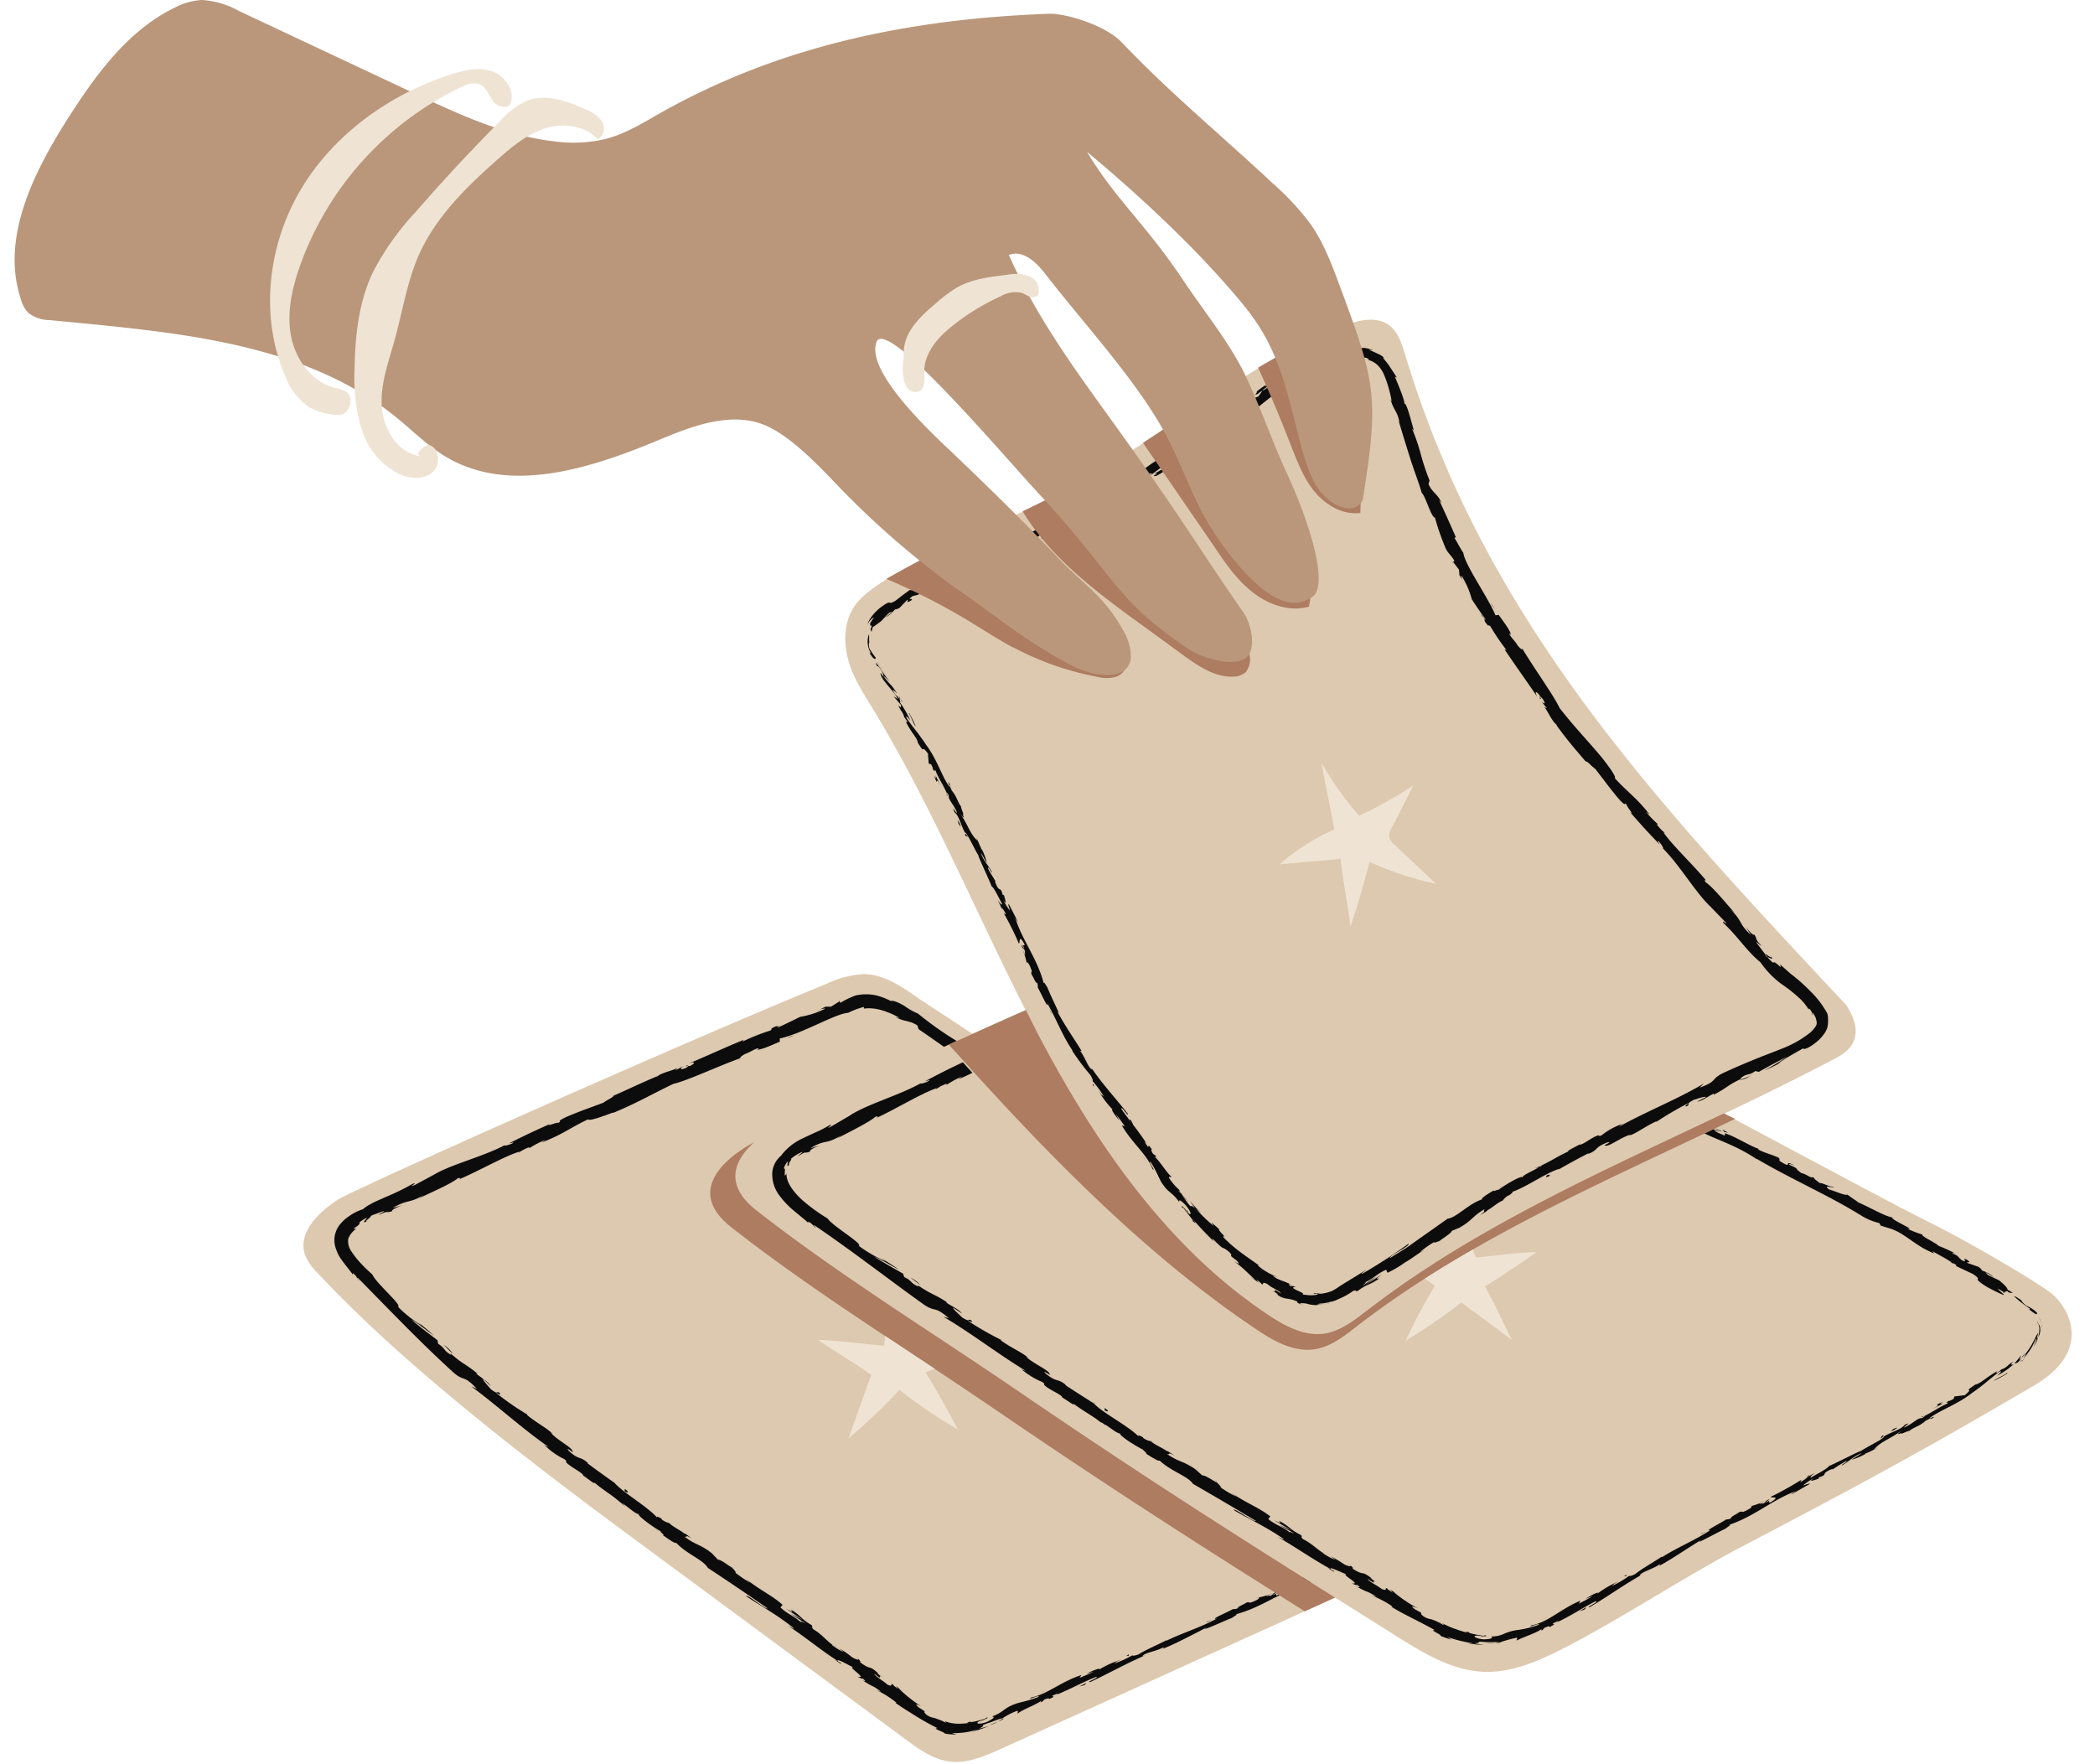 <?xml version="1.0" encoding="UTF-8" standalone="no"?><svg xmlns="http://www.w3.org/2000/svg" xmlns:xlink="http://www.w3.org/1999/xlink" data-name="Layer 1" fill="#000000" height="299.1" preserveAspectRatio="xMidYMid meet" version="1" viewBox="-2.5 -0.0 355.2 299.1" width="355.2" zoomAndPan="magnify"><g id="change1_1"><path d="M342.35,234.92c-19.73,11.56-29.53,16.81-49.78,27.44-8.52,4.46-19.83,11.78-28.34,16.25-4.73,2.48-9.72,5-15.05,4.84-5.55-.18-10.52-3.28-15.23-6.24l-10.1-6.35-56.54,25.61c-2.83,1.28-5.84,2.59-8.91,2.17-2.74-.37-5.1-2.06-7.32-3.71L105.9,261.58c-17.63-13-39.56-29.67-54.5-45.7a9.2,9.2,0,0,1-2.2-3.17c-1.24-3.7,2.28-7.18,5.55-9.29,2.93-1.88,58.88-26.83,83-36.66a16.16,16.16,0,0,1,6.28-1.6c3.44.05,6.45,2.19,9.27,4.15.37.26,3.92,2.57,9.11,6,3-1.37,6-2.72,9-4-8.74-17.17-16.1-35.08-26.15-51.51-1.77-2.89-3.66-5.83-4.22-9.17-.51-3-.18-5.92,1.69-8.33,4.24-5.5,23.1-12.57,35.44-19.2,16-8.6,30-21.08,46.92-27.77,2.54-1,5.63-1.82,7.86-.23,1.59,1.14,2.22,3.17,2.79,5.05,13.66,45.2,42.45,75.7,74.72,110.18,3.57,5.36.57,7.85-1.41,8.91-6.31,3.36-12.75,6.5-19.22,9.58,16.67,8.91,30.41,16.26,34.71,18.38,6.67,3.28,18.09,10,20.75,12.08S352.74,228.83,342.35,234.92Z" fill="#ddc9af"/></g><g id="change2_1"><path d="M136,171.43a1.57,1.57,0,0,1,.41-.21ZM139,281.31l-.22-.15C138.3,280.84,138.65,281.07,139,281.31Zm-29-21.05h0l-.18-.13Zm-6.51-4.83a5.93,5.93,0,0,0-.78-.81,1,1,0,0,0-.23-.09Zm63.23,36.46c-.44.18-1,.37-1.39.59A6.75,6.75,0,0,0,166.72,291.89Zm-56.9-31.76-1.57-1.21C108.68,259.27,109.25,259.71,109.82,260.13ZM202,275c0,.13.57-.17,1.1-.38Zm-34.4,16.33c-.3.18-.58.37-.9.54C167.26,291.67,167.66,291.49,167.62,291.35Zm21.28-10.57v-.27C188.06,280.93,188.94,280.6,188.9,280.78Zm-49.14-111,0,.06.29-.17Zm33.65,117.49,1.05-.53.36-.2Zm8-1.56.31-.37-1.21.61Zm-49.21-110.2-.62.24-.65.38ZM146.4,283.87l0,0C146.75,284.1,146.59,284,146.4,283.87Zm64.41-13a.21.21,0,0,0-.16,0S210.72,270.89,210.81,270.88Zm-47.12,21c.3-.11.42-.19.42-.22C163.84,291.79,163.62,291.88,163.69,291.89Zm50.49-22.36c0,.27,1.95-.13-.2,1-.14-.09-.31-.25.24-.56a5.22,5.22,0,0,1-1,.52l.8-.59c-1,.33-.42.38-1.2.71-.06-.18-.62.13-.57-.06a5.74,5.74,0,0,0,1-.42,11.41,11.41,0,0,1-2.36.74c.12.06.1.23-.52.53-1.62.74-.65,0-1.64.38-.34.29-1.44.64-1.35.9a1.62,1.62,0,0,1-.83.15c-.8.48-3.93,1.78-2.86,1.63l.23-.08-.13.07c-2.66,1.48-5.81,2.41-8.51,3.74l0-.08c-1.6.82-3.62,1.68-4.71,2.38-.48.21-1.21.35-1.05.16a17.42,17.42,0,0,1-3.19,1.44c1.19-.71-.5.06,1.24-.68a16.68,16.68,0,0,0-3.73,1.69c.49-.48-1.35.27-2.1.68l1.21-.35c-.85.42-1.62.73-2.4,1.06l.29-.47c-3.49,1.13-5.74,3.26-8.54,3.81-.79.59,1.88-.67,1.19-.08-1.55.64-3.33.94-3.81,1.15-2.16.77-1.78,1.3-4,2.15.32,0,.72.16-.9.93-1.58.54-2,.18-1.11-.19.36-.14.55-.17.55-.13.48-.22,1.1-.53.46-.4l-.16.18c-.39.09-1.11.32-1.68.44s-1,.16-.75,0c-.94.27-.61.29.05.2a12.37,12.37,0,0,1-2.15.19,6.19,6.19,0,0,1-2.45-.5c.28.16.53.38.22.28a13.12,13.12,0,0,0-1.92-.78,2.76,2.76,0,0,1-1.28-.54c-.92-.84.58-.07-1.28-1.21-1-.89,0-.4.43-.17a26.88,26.88,0,0,1-3.85-3.06l.91.56c-.54-.34-1-.65-1.38-1l.35.54c-.48-.4-.9-.72-.84-.79-.6-.26.18.6-1,0-.6-.59-2.11-1.41-2.16-1.82,2,1.64-.06-.41,1.75.87a12.67,12.67,0,0,1-1.26-.94c-.06-.08.1,0,.25.09-1.86-1.7-1.12-.41-3.21-2,.37.06-.29-.61-.66-.84.84.63.24.53-.61.06a17,17,0,0,0-2.2-1.53l.76.64a9,9,0,0,1-2-1.22c0-.17.9.55.6.26-1.21-.53-2.16-2-3.72-2.88-.6-.59.12-.3-.42-.8-1.75-1-1.62-1.48-3.43-2.59.36.54.48.56-.85-.15l2.89,1.94-2-1.06c.84.63,1.87,1.2,2.35,1.61-1-.49-.84-.47-.55,0-1-1.12-2.41-1.53-3.61-2.7l.37-.42c-1.86-1.68-3.74-2.4-6.26-4.44l.78.7a21.17,21.17,0,0,1-2.53-1.72c.19-.09-.29-.54-.59-.89,0,.14-1.9-1.42-2.36-1.3l-1-1.06c-2-1.63-2.72-1.34-4.71-2.89.73.29-.11-.5,1.33.39-.67-.5-1.26-1-1.35-.88-.32-.39-2-1.18-2.54-1.79a3,3,0,0,1-1.29-.63c-.06-.09.06-.07.06-.07s-1.26-.77-.72-.12c-1.74-2-5.83-4.28-7.33-6-1.5-1.06-3.29-2.34-4.62-3.34.12,0,.06-.07.3.13-1.72-1.53-1.45-.43-3.4-2.18-.87-1.05,1.2.72.61.12.08-.7-2.54-1.87-3.7-3.23l.35.24c-.92-1-2.71-1.85-4.39-3.26,0,0,.12,0,.07-.06a45.19,45.19,0,0,1-5.32-3.69c.66.24.82.51.67.07-.75-.57,0,.48-1.54-.67-.38-.49-1.35-1.46-1.32-1.78L80.69,235c-.48-.85-1.77-1.48-2.45-2.13l.19,0c-2.1-1.73-2.37-1.48-4.56-3.43l.15.29c-1.44-.8-.87-1-2.24-1.91l-.11-.6c-.84-.64-3-2.23-4.4-3.48,1,.55,2.7,1.93,3.81,2.74a28.9,28.9,0,0,0-3.16-2.63,8.25,8.25,0,0,1,1.06.88,21,21,0,0,1-4-3.17c.76-.25-3.73-4-4.34-5.47a27.46,27.46,0,0,1-2-1.94,15.54,15.54,0,0,1-1.64-2.1,3,3,0,0,1-.46-2,3.51,3.51,0,0,1,1.44-1.76c-.71.21-.51,0-.16-.24s.85-.61.59-.78a6.14,6.14,0,0,1,1.23-.77l-.19.09.2-.09h0c.46-.19.94-.48,1.38-.62s.88-.34,1.38-.5c.73-.16-.82.52-.64.59,1.94-.89.92-.17,2.27-.64-.35-.07.57-.59,1.74-1l-1.71.48c2.66-1.54,2.6-.66,5.3-2.2l-.82.57c1.4-.75,5.35-2.38,6.59-3.43.28-.06.68-.06.06.26,3.5-1.47,7.54-3.85,10.36-4.76l-.21.24a8.21,8.21,0,0,1,1.9-1c0,.08-.21.25.09.12A16.63,16.63,0,0,1,90,193.24l-.68.47c3.47-1.31,5.07-2.62,7.88-3.93.16.38,2.88-.65,4.25-1.16l0,.07c4-1.65,6.6-3.2,10.21-4.92,2.46-.56,7.8-3.11,11.57-4.43-.59.17,0-.33.6-.65.89-.28,2.27-1.26,2.28-.85l-.31.12c.79.07,2.53-.77,3.91-1.34l0-.55c3.88-.83,9.42-4.22,11.59-4.35a13.39,13.39,0,0,1,2.67-1V171a7.43,7.43,0,0,1,2.85.23,13.84,13.84,0,0,1,3.19,1.35c-.22,0-.43-.1-.64-.13,1.47.84,2.29.49,3.68,1.42l.19.62c1.47,1,2.88,2,4.31,3l2.15-1a57.62,57.62,0,0,1-6.57-4.65,11.25,11.25,0,0,1-2.3-1.3c-1-.59-2-1-2.27-.81a11.6,11.6,0,0,0-2.43-.95,8,8,0,0,0-3.57,0,14.1,14.1,0,0,0-2.58,1.25l-.14-.26-1.44.91-.94,0-1,.5c.43-.15.95-.24.92-.14a15,15,0,0,1-4.21,1.36l-3.81,1.85c0-.11.4-.31.79-.53-1.39.76-.26-.26-1.93.71.28,0-.07.22-.09.29a33.57,33.57,0,0,0-4.76,1.89l.23-.31c-2.91,1.17-6.06,2.66-9.3,4,1.2-.41,1.07,0,.13.46l-.5-.13c-.54.44,1-.31-.13.44-1.23.48-.95,0-.3-.36l-1.43.72c-.12,0,.21-.24.25-.38-.53.43-2.66.79-3.4,1.47l-.12,0c-3.24,1.38-4.66,2.11-7.29,3.26,0,.26-1,.65-1.71,1.18-2,.76-4.2,1.5-6.52,2.52-1.59.83-.39.41-1.06.88-.22-.17-2.54.86-1.4.17-2.78,1.25-3.55,1.59-7,3.31.42-.07.87-.22.68-.05-.62.32-1.5.54-1.45.4l.16-.1c-3.83,2.06-9.44,3.36-12.38,5.22l.16-.1-3.16,1.7c-1.52.63.83-.57-.34-.21A39.16,39.16,0,0,1,63,202.9l-2,.89c-.35.18-.7.38-1.06.58s-.61.42-.94.66a8.22,8.22,0,0,0-2.29,1.15,7,7,0,0,0-1.39,1.2,4.41,4.41,0,0,0-1.05,2.08,4.29,4.29,0,0,0,.22,2.36,8.44,8.44,0,0,0,.43,1,7.67,7.67,0,0,0,.54.84c.72,1,1.38,1.75,1.87,2.46v-.26c.72.53.65.84,1,1.32,0-.15-.52-.78-.09-.45,5.13,5.19,10.49,10.83,16,15.84,2,1.82,1.73.36,4.1,2.89l-.94-.4c4.44,3.28,8.68,7.19,13.12,10.27a2.39,2.39,0,0,1-.78-.4,12.47,12.47,0,0,0,3.44,2.46c.66.53.06.25.41.64.82.8,2.44,1.52,2.79,2.07,0,.06-.1,0-.25-.11.8.53,2.48,1.92,2.11,1.34,1.53,1.32,3.15,2.23,4.35,3.33,1,.39,2.69,2.18,3.2,2-.37.26,2.64,2.39,3.79,3-.42-.15.81.76.3.61,1.18.86,2.3,1.59,2.22,1.26,1.86,2,4.58,2.87,5.41,4.3,3.62,2.38,6.93,4.63,10.12,6.86-.36.26-3.48-2.52-3.62-2.06,3.08,2.05,5,3,7.89,5.28.73.61-.54-.17-.84-.3,3.07,2,5.71,4.26,8.49,6a2.87,2.87,0,0,1-.63-.32c.53.37,1.18.94,1.23.74l-.54-.33c-.66-.84,2.42,1,2.6,1-1.21-.2,2.52,2,.71,1.57.36.22.84.46.84.3.49.41.6.59,0,.32,1.93,1.3,1.39.64,3.07,1.89-.06.07-.42-.15-.66-.19a15.89,15.89,0,0,1,3.31,2.09c-.12,0,0,.16-.42-.15,1.24.89,2.34,1.56,3.49,2.28a41.44,41.44,0,0,0,3.92,2.2c-.55,0-.29.13.13.33s1,.38,1.07.57a9,9,0,0,0,2,.16c-.26-.07-.52-.14-.78-.23a13.1,13.1,0,0,0,4.51-.66,11.25,11.25,0,0,1-1.14.45,18.21,18.21,0,0,0,2.89-1c-.54.17-1.1.33-1.66.45,1.49-.7-.29-.33,1.72-1-.38.2,1.46-.61,2.29-.77h0a11,11,0,0,1,2.44-1.24c.33,0-.06.45.15.44.58-.58,3.34-1.58,4.1-2.26-.27.2-.21.38-.1.37l.49-.48c.7-.23.82-.24.77-.06,2-.85-.82-.12,1.63-1a3.9,3.9,0,0,1-.44.3c2.43-1,4.55-2.19,6.79-3.06.8,0-1.88.93-1,.87,3.14-1.46,6.38-3.3,9.48-4.59l-.59.22c.22-.64,2.39-.79,3.84-1.69-.37.2-.39.47-.31.38,2.13-.86,4.24-2,7.35-3.58l-.34.29c1.29-.45,3.29-1.39,4.65-1.93.34-.29,1.11-.61.57-.58,4.42-1.16,7.69-3.85,11.6-4.92-.44.2-1,.57-.65.41l1.83-.89-1.34-.85A34.29,34.29,0,0,1,214.18,269.53Zm-10.64,5,.17,0h-.1ZM103.42,252.85c.55.34.86.16,0-.41ZM74.23,229.48a4.9,4.9,0,0,0-1.5-1.47C73.34,228.58,73.88,229.22,74.23,229.48Zm47.3,36.38s0-.1-.18-.29A1.09,1.09,0,0,0,121.53,265.86Zm-10.72-7.63a.39.39,0,0,0,.08.1,2,2,0,0,1,.58.42A4.6,4.6,0,0,0,110.81,258.23Zm-9.35-6.93.15.18.33.22Zm38.26,28.3-.44-.37A5.42,5.42,0,0,0,139.72,279.6ZM59.88,207c-1.31.54,1.78-1.47-.15-.57C60,206.38,58.34,207.75,59.88,207Zm97.55,84.83a1,1,0,0,0-.36-.16ZM252,278.34c-.35.08-.69.18-1.06.24C251.58,278.55,252,278.49,252,278.34ZM340,231a4.63,4.63,0,0,1-.48.4A2.84,2.84,0,0,0,340,231Zm-2.19,1.83,0-.12c-.28.38-1.84,1-2.3,1.41A16,16,0,0,0,337.8,232.87Zm-71.64,40.06.29-.41-1.18.72Zm53.89-29.75a.34.34,0,0,0,.06-.17h0Zm-13.94,7.41a1.12,1.12,0,0,0,.27-.07A.77.77,0,0,0,306.11,250.59ZM252,278.34Zm88.17-47.64a.62.62,0,0,1-.22.34l.32-.3C340.31,230.69,340.29,230.66,340.21,230.7ZM314,246.4l1.15-.53C314.63,246.09,314.27,246.26,314,246.4Zm-27.07,13.21-1.07.47C285.83,260.21,286.41,259.86,286.92,259.61Zm53.39-28.8a3.15,3.15,0,0,0,.43-.51,4.47,4.47,0,0,1-.43.44A.16.16,0,0,1,340.31,230.81Zm-2.88-11.59-.2-.12a.23.23,0,0,0-.12.09Zm-31.28-18.54c-.94-.75-.85-.57-1.24-1.13-.4.31-1-.45-2-.66-1.4-1-.19-.58-1.91-1.34-.72-.54.83.09.83.09-1.68-.9-.95-.12-1.4-.13-2.06-1-.81-.72-1.41-1.24-1.3-.59-2.42-.83-3.35-1.34,0-.08-.21-.2,0-.15-1.46-.46-3.95-2.09-5.66-2.61a.66.66,0,0,1-.16-.19c.17.29.12.47,0,.55-.76-.4-1.5-.55-1.68-.9a1.67,1.67,0,0,0,.79.24l-.84-.33-.07-.12-1.58.75c3,1.41,5.84,2.24,9.35,4.7a2.06,2.06,0,0,1-.55-.44c5.74,3.42,12.26,6.22,17.86,9.71a10.09,10.09,0,0,0,3,1.23l.23.43,1.9.59c2.58,1,3.91,2.82,7.17,4.13l-.3-.39c1.08.64,3.51,1.89,3.22,2a1.53,1.53,0,0,1,.83.37l-.05.15L332,216c2,1.34-.61.3,2.32,2.16,1.14.63,3.26,1.67,2.92,1.32s-1-.83-1-1c.34.2.68.4,1,.62.18-.09.43-.12.55-.23a2.12,2.12,0,0,0,.41.31l.59,0c-.32-.18-.64-.35-.92-.53h0c0-.25-.39-.73-1.43-1.58l-1.88-.88-.45-.53,1.47.91a5,5,0,0,0-2-1.13,1.94,1.94,0,0,0-.61-.65l-1.94-.67c-.12-.28,1,.16-.16-.61-.91-.31.58.79-.82.11-.74-.67-.42-.66-1.49-1.09-.08-.18.16-.12.58.07a23.2,23.2,0,0,0-2.94-1.36c-.77-.72-3-1.62-2.76-1.93a17.23,17.23,0,0,1-2.58-1c1.77.34-3.13-1.64-2.47-1.9-1.32-.15-4.13-1.89-6.22-2.71a1.67,1.67,0,0,1,.54.19,22.49,22.49,0,0,1-2-1.36c-.31.25-2.08-.59-3.12-.88-1.2-1,1,0,.76-.48C308.24,201.5,305.8,200.21,306.15,200.68Zm17.3,8.61s0,0,0,0S323.55,209.34,323.45,209.29Zm18,12.68c.71.45,1.48,1.26,1.4.59a5.8,5.8,0,0,0-1.79-1.18c-.57-.45-.95-.86-.78-.88-.25-.1-.9-.7-1.34-.74a20.55,20.55,0,0,0,2.69,2.1C341.74,222.1,341.5,222,341.42,222ZM325,239l2-1.09c-.4.11-.92.26,0-.29C324.33,238.82,327.64,237.52,325,239Zm-65.7,35.39.36-.21c-.46.25-.92.51-1.38.74Zm59.41-32c1.06-.64-.09-.12-.06-.2C318,242.69,317.86,242.8,318.71,242.42ZM289.49,191.5a2.38,2.38,0,0,1,.4.48C289.8,191.72,291.47,192.54,289.49,191.5ZM184.83,239.14c.56.31.86.11-.08-.41Zm88.43,28.12V267C272.44,267.5,273.29,267.08,273.26,267.26Zm16.16-75.46-1.09-.48-.1,0C288.57,191.48,289.34,191.94,289.42,191.8Zm-59.31,75.82,0,0C230.48,267.83,230.31,267.72,230.11,267.62Zm73.67-17.16.31-.17a1.57,1.57,0,0,0,.2-.25ZM337,232l.32-.26Zm-20.66,12a1.82,1.82,0,0,1,.55-.51c0-.05-.09-.08-.22-.09C316.39,243.56,316.42,243.84,316.36,244Zm-21.93,11.3a.27.27,0,0,0-.16,0S294.35,255.32,294.43,255.31Zm-7.09,4.12.16-.05-.09,0Zm56.21-35.18a1.85,1.85,0,0,0-.34-.85A4,4,0,0,1,343.55,224.25ZM248.16,277.4c.32,0,.46,0,.47,0C248.34,277.39,248.1,277.36,248.16,277.4Zm95.54-52.67s0,0-.05,0l.05.45Zm-.05,0a3.48,3.48,0,0,0-.1-.44A3,3,0,0,0,343.65,224.69Zm-.56-.09c0-.23.23,0,.28.33a2.41,2.41,0,0,1-.18,1.53,1.1,1.1,0,0,1-.37.43,5.07,5.07,0,0,0,.23-.95c-.34.44-.64,1.28-1.19,2.18a9.85,9.85,0,0,1-2,2.43c.11-.27.22-.53.31-.81-.38.51-.79,1-1.22,1.49-.39.17-.73.16-.06-.45-1.14.67-.84.82-1.88,1.31-.12,0-.09,0,0-.09l-1,.81c.16-.21-.33-.11.35-.5-2,1.06-3,2.19-3.9,2.39l.15-.12c-2.69,1.76-.12.41-2,1.93l-1.75.21-.13.41c-.29.16-.87.47-.82.31-1,.79.24,0-.28.52-1.51.58-3.74,2.32-4.28,2.1-.39.47,1.41-.62,0,.36-.67-.18-1.67,1.06-3.05,1.58.27-.44,1.53-1,.15-.49-.55.82-2.51,1.31-3.54,2,.12.32-2.26,1.42-4,2.51.06-.16-3.5,1.69-5.25,2.48l0-.08c-.17.48-1.94,1.36-3.18,2.09-.05-.21.14-.4.79-.85l-1.2.64a5.53,5.53,0,0,1-1.33.94l.18-.39a54.75,54.75,0,0,1-5.2,2.89c0,.28,1.95-.26-.15,1-.14-.07-.32-.23.22-.57a5.87,5.87,0,0,1-1,.59l.76-.65c-1,.4-.4.42-1.16.79-.07-.17-.62.17-.58,0a7.17,7.17,0,0,0,.94-.49,11.68,11.68,0,0,1-2.33.9c.13.06.12.22-.49.57-1.59.85-.65.08-1.62.49-.33.31-1.41.73-1.31,1a1.59,1.59,0,0,1-.83.2c-.77.54-3.84,2.07-2.77,1.84l.22-.1-.13.08c-2.57,1.69-5.64,2.95-8.2,4.58l-.05-.08c-1.51,1-3.44,2.09-4.46,2.92-.46.27-1.17.49-1,.28a17.49,17.49,0,0,1-3.05,1.8c1.13-.84-.48.12,1.18-.82a17.89,17.89,0,0,0-3.57,2.08c.45-.53-1.32.41-2,.88l1.18-.46c-.82.5-1.56.89-2.32,1.28l.25-.5c-3.37,1.4-5.54,3.72-8.33,4.18-.79.57,1.86-.62,1.18-.06a17.84,17.84,0,0,1-3.81.89,8.69,8.69,0,0,0-2.05.63,4.74,4.74,0,0,1-2.19.42c.29.07.61.44-1.18.5-1.68-.17-2-.7-.94-.64.39.05.57.08.55.12.53,0,1.21,0,.58-.17l-.21.09c-.8-.1-3-.53-2.41-.62-1-.16-.7,0,0,.21-.83-.24-1.52-.44-2.2-.69a15.27,15.27,0,0,1-2.51-1.09c.29.2.52.46.21.31a9,9,0,0,0-2-.94,2.94,2.94,0,0,1-1.33-.52c-1-.79.59-.11-1.38-1.14-1.1-.81-.09-.4.41-.2a26.34,26.34,0,0,1-4.1-2.78l.95.5c-.57-.3-1-.58-1.47-.87l.4.52c-.51-.37-1-.66-.9-.73-.63-.22.22.58-1,.07-.65-.55-2.23-1.26-2.32-1.67,2.19,1.49-.08-.41,1.83.74a12.14,12.14,0,0,1-1.34-.85c-.06-.08.11,0,.26.07-2-1.57-1.16-.33-3.37-1.73.37,0-.35-.59-.73-.79.89.56.28.5-.61.1a17.71,17.71,0,0,0-2.33-1.38l.81.59a9.71,9.71,0,0,1-2.09-1.09c0-.16,1,.5.62.22-1.25-.44-2.32-1.82-4-2.62-.65-.55.1-.31-.48-.77-1.83-.91-1.74-1.37-3.64-2.37.4.52.52.53-.86-.09l3.05,1.75-2.08-.93c.89.57,2,1.08,2.48,1.45-1-.42-.88-.41-.56,0-1-1.06-2.53-1.37-3.82-2.46l.34-.45c-2-1.56-3.93-2.16-6.61-4l.84.65a19.61,19.61,0,0,1-2.66-1.57c.19-.1-.34-.51-.65-.86,0,.15-2-1.31-2.46-1.16l-1.09-1c-2.16-1.52-2.81-1.2-4.9-2.65.75.25-.15-.49,1.36.32-.71-.46-1.33-.91-1.41-.81-.35-.37-2.1-1.08-2.66-1.66a3.18,3.18,0,0,1-1.33-.57c-.07-.09.05-.07.05-.07s-1.31-.72-.73-.09c-1.86-1.93-6.1-4-7.7-5.71-1.58-1-3.45-2.18-4.85-3.12.12,0,.06-.07.31.13-1.82-1.45-1.48-.36-3.55-2-1-1,1.25.65.62.09,0-.72-2.68-1.73-4-3l.38.21c-1-.94-2.87-1.67-4.68-3,0,0,.12,0,.06-.07a52.61,52.61,0,0,1-5.67-3.26c.68.18.87.44.67,0-.81-.51,0,.48-1.6-.54-.44-.46-1.51-1.33-1.52-1.65l1.5,1c-.57-.8-1.93-1.31-2.68-1.89l.18,0c-2.3-1.52-2.55-1.24-5-2.93l.19.26c-1.54-.61-1-.94-2.48-1.63l-.2-.58c-.93-.54-3.28-1.84-4.89-2.88,1,.4,3,1.56,4.2,2.22a27.35,27.35,0,0,0-3.53-2.2,7.55,7.55,0,0,1,1.18.74,23.15,23.15,0,0,1-4.45-2.58c.72-.37-4.4-3.31-5.31-4.66a29.07,29.07,0,0,1-4.47-3.28c-1.29-1.23-2.55-2.81-2.5-4.34-.28.56-.28.35-.29,0s.15-.86-.15-.85a3.14,3.14,0,0,1,.49-1l.14-.13h0a8.17,8.17,0,0,1,2.33-1.62c.64-.24-.67.61-.51.67.82-.58,1.07-.61,1.21-.62a1.65,1.65,0,0,0,.85-.21c-.34-.05.49-.62,1.64-1-.56.15-1.11.32-1.65.5a6.73,6.73,0,0,1,2.58-1.09,6.38,6.38,0,0,0,1.15-.33,10.8,10.8,0,0,0,1.6-.85l-.8.6c1.39-.8,5.29-2.62,6.51-3.7.28-.07.69-.09.07.26,3.48-1.61,7.49-4.11,10.31-5.11l-.21.25a8,8,0,0,1,1.89-1c0,.07-.2.25.11.12a16.27,16.27,0,0,1,2.51-1.34l-.67.48c.92-.37,1.7-.73,2.42-1.1l-1.62-1.79c-2.3,1.1-3.21,1.53-6.39,3.21.42-.09.87-.25.68-.08-.62.34-1.49.6-1.45.45l.16-.1c-3.81,2.17-9.44,3.67-12.34,5.67l.16-.1-3.12,1.83c-1.51.7.81-.6-.36-.19a17.36,17.36,0,0,1-2.3,1.19c-.76.35-1.46.67-2.14,1a9.58,9.58,0,0,0-3.76,3,4.15,4.15,0,0,0-1.45,2.75,5.92,5.92,0,0,0,1.16,3.9,14.52,14.52,0,0,0,2.61,2.73c.9.77,1.75,1.41,2.35,2l-.06-.25c.8.37.8.69,1.3,1.09,0-.16-.68-.67-.19-.43,6.09,4.11,12.25,8.92,18.37,13.3,2.25,1.59,1.78.16,4.42,2.45l-1-.3c4.79,2.82,9.37,6.39,14,9.19a2.44,2.44,0,0,1-.81-.35,12.92,12.92,0,0,0,3.62,2.25c.69.5.07.25.45.62.87.76,2.55,1.39,2.93,1.92,0,.06-.11,0-.27-.1.83.49,2.61,1.81,2.2,1.24,1.62,1.25,3.3,2.09,4.56,3.13,1.05.35,2.83,2.06,3.34,1.9-.36.27,2.79,2.27,4,2.81-.43-.13.87.73.35.6,1.23.81,2.4,1.48,2.3,1.16,2,1.91,4.79,2.64,5.71,4,3.8,2.19,7.28,4.24,10.65,6.27-.35.28-3.68-2.3-3.78-1.84,3.24,1.87,5.25,2.71,8.31,4.78.78.56-.55-.13-.86-.24,3.23,1.84,6.06,3.88,9,5.45a2.31,2.31,0,0,1-.66-.28c.56.34,1.25.87,1.3.66l-.57-.29c-.73-.79,2.51.89,2.68.82-1.23-.12,2.7,1.86.84,1.52.38.2.89.41.87.24.52.38.65.55,0,.33,2,1.15,1.44.54,3.23,1.67-.05.07-.44-.12-.68-.15a16.43,16.43,0,0,1,3.49,1.86c-.1,0,0,.11-.26,0,2.54,1.53,4.56,2.38,7.45,4-1.09-.08,1,.64,1,1,.58.22,1.18.42,1.78.6-.22-.13-.43-.28-.64-.42a26.56,26.56,0,0,0,4.37,1.06c-.41,0-.82,0-1.23-.08a17.7,17.7,0,0,0,3.09.33,14.35,14.35,0,0,1-1.74-.29c.84,0,.8-.1.83-.18s.11-.09,1.18,0c-.22,0,.19,0,.75,0s1.29,0,1.72,0c.78-.24,1.55-.49,2.72-.74.33,0-.14.45.08.46.7-.45,3.57-1.33,4.33-2.06-.27.2-.21.38-.09.37l.49-.5c.71-.24.82-.26.78-.07,2-1-.83-.08,1.62-1.1a5.08,5.08,0,0,1-.44.33c2.41-1.11,4.46-2.52,6.63-3.61.8,0-1.82,1.11-1,1,3-1.76,6.08-4,9.05-5.61l-.57.28c.15-.67,2.3-1.06,3.66-2.13-.34.24-.34.52-.27.41,2.05-1.09,4-2.49,7-4.33l-.32.33c1.25-.57,3.18-1.65,4.52-2.28.33-.32,1.09-.69.55-.62,4.37-1.46,7.51-4.37,11.36-5.72-.42.23-1,.64-.62.46l3-1.71c-.34-.07-.46.09-1.18.28a10.19,10.19,0,0,1,1.89-1.26c-1.3.85.18.3.83.1-.13,0,0-.18-.05-.22,1.77-.5.06-.52,2.35-1.45l-.06.16a27.52,27.52,0,0,1,2.34-1.46c.48,0-.81.57-.76.78,1.21-.68,2.18-1.73,3.41-2.11-.49.34-1.23.75-1.72,1.1a10.29,10.29,0,0,0,2.37-1l-.09,0,2.12-1-.56.22c1.21-1.42,3-1.83,4.87-3.36-1.78,1.48-.21.4-.22.73.56-.23,1.39-.6,1.21-.4.85-.75,1.7-.76,2.89-1.83.1,0,1-.59.93-.26,1.21-.79-.38,0-.33-.13,1.77-1.38,4.71-2.3,7.24-4.3,2.27-1.57,2.58-2.06,4.63-3.59.81-.35-.4.68-.4.68a12.53,12.53,0,0,0,3.07-2.21c-.16.23.11.12.48-.07.79-.74.33-.71,1.41-1.63a3.44,3.44,0,0,1-.5,1,10.61,10.61,0,0,0,2.11-3.33c.31-.27-.14.86-.35,1.32a5.81,5.81,0,0,0,.93-2.58,2.65,2.65,0,0,0-.44-1.88A4,4,0,0,1,343.09,224.6Zm-189.54-6.74a4.94,4.94,0,0,0-1.69-1.28C152.54,217.07,153.17,217.65,153.55,217.86ZM251,278.58c-.49,0-1.06,0-1.56,0A6.08,6.08,0,0,0,251,278.58Zm-59.31-32.45L190,245C190.47,245.32,191.07,245.73,191.67,246.13ZM185,241.72a6.3,6.3,0,0,0-.84-.78,1.27,1.27,0,0,0-.23-.08Zm-54-44.24c0,.26,0,.35.47-.19-.39.41-.25,0,0-.39s.39-.72-.33-.05C131.19,196.8,131,197.22,131,197.48Zm91.52,68.09-.23-.13C221.74,265.16,222.11,265.36,222.52,265.57Zm-30.67-19.32h0l-.19-.12Zm50,28.86a1,1,0,0,0-.37-.2Zm-18.78-11.29-.47-.33C222.78,263.63,222.93,263.73,223.07,263.82ZM203.8,251.24s0-.09-.21-.27A1.1,1.1,0,0,0,203.8,251.24Zm-21-13.57.17.17.33.22Zm9.79,6.51.09.1a1.87,1.87,0,0,1,.61.39A4.15,4.15,0,0,0,192.55,244.18Zm-25.13-90-.15-.3a1.43,1.43,0,0,0-.23-.2Zm4.2,9.2a.21.21,0,0,0,0,.16S171.62,163.45,171.62,163.36Zm3.55,7.06a.73.73,0,0,1,0-.16c0,.05,0,.05,0,.08Zm-25.09-52.08a5.77,5.77,0,0,0-.38-.48l.32.47Zm11.57,23.52a1.61,1.61,0,0,1-.48-.54s-.08.09-.1.22C161.21,141.83,161.49,141.8,161.65,141.86ZM150,118.42a.51.51,0,0,1,.28.26l-.21-.35C150,118.32,149.93,118.34,150,118.42Zm49,87.05c-.22-.24-.33-.32-.36-.32C198.75,205.37,198.92,205.54,198.9,205.47Zm-48.67-86.79.3.5A4.58,4.58,0,0,0,150.23,118.68Zm.52,2.94-.23-.32ZM214,219.36l-.05,0C213.59,219.17,213.76,219.27,214,219.36Zm48.19-21.29-.22.05-.34.19Zm-11.24-94.85-.78-1.08.32.54ZM297.59,162c.79,1.11-1.77-1.32-.51.29C297,162,298.67,163.23,297.59,162Zm-3.14,20.35c-.74.32-1.52.56-1.88.77A4.71,4.71,0,0,0,294.45,182.3Zm-42.18,21.21-.12,0a1.37,1.37,0,0,1-.37.25A2.21,2.21,0,0,0,252.27,203.51ZM161,138.28a.33.33,0,0,0-.16-.07v0Zm60.91,82.9.62-.05C222.28,221.14,222.08,221.16,221.91,221.18Zm-18.24-10.29-.29-.31A1.48,1.48,0,0,0,203.67,210.89Zm38.18-.61a.88.88,0,0,0-.32.07S241.63,210.35,241.85,210.28Zm-95.26-97.46a2.54,2.54,0,0,0-.37-.62C146.35,112.41,146.46,112.62,146.59,112.82Zm28.73,58,.4,1C175.85,171.91,175.53,171.33,175.32,170.83Zm7.39,13.06c.57.73.08,0,.27,0Zm-22.52-44.33c-.59-1-.12.08-.2.06C160.42,140.24,160.52,140.39,160.19,139.56Zm32,57.7-.69-.91-.26-.31ZM163.91,144.2l-.47-1.12C163.63,143.57,163.78,143.92,163.91,144.2Zm-8.09-12.75c1.07,2.61-.07-.62,1.28,2l-1-2C156.2,131.81,156.33,132.33,155.82,131.45ZM222.64,221l.29-.12-.09,0C222.61,221,222.41,221,222.64,221ZM146.83,113.11s0,0-.05,0l.18.29Zm-.24-.29a.93.93,0,0,0,.19.28ZM192,81.46a2.34,2.34,0,0,1-.61.09C191.66,81.61,190.16,82.59,192,81.46Zm-47.08,29.17c.36.74,1,1.46,1.06.88a14.78,14.78,0,0,1-1.06-1.54c-.21-.65-.07-1.17,0-1.06-.13-.23,0-1-.11-1.35a3.71,3.71,0,0,0,.28,3.06C145.15,110.88,145,110.67,144.93,110.63Zm43.89,79.1.84,1-.4-.82Zm-37.15-68.8-.1,0c.33.28.77,1.81,1.21,2.25A19.88,19.88,0,0,0,151.67,120.93Zm-6.64-16a6.23,6.23,0,0,1,.76-1c.28-.29.55-.56.8-.77,1.36-1.05,1.6-1,1.71-1s.13.26,1.11-.36c.78-.62,1.58-1.23,2.41-1.81l.1.11a1.38,1.38,0,0,0,.71-.52c-.07.28,2.17-1.12,3.29-1.61l-.48,0c2.85-1.92,5-1.84,7.37-3.14l1.58-1.06.47.09a9.45,9.45,0,0,1,2.68-1.54c5.94-2.21,11.72-5.85,17.44-8.71a2.05,2.05,0,0,0-.64.22c5.25-2.14,7.24-5,11.8-7.22l-.23.28c2.14-1.43-.24.28,1.42-.59.12-.48,2.6-2,3.77-2.93a9.34,9.34,0,0,1-.92.74,1.79,1.79,0,0,0,1.07-.44c1.09-1.32,4.05-3.26,6.09-4.9.39,0,2.34-1.14,3.51-1.53.17-.23.46-.66.72-1a6.74,6.74,0,0,0,1.86-1.44l-1.74,1.25,0,0-.28.24c-.46.34-.69.52-.57.46-1,.44-.05-.18-.26-.36A11.32,11.32,0,0,1,213,64.81c.43-.3.73-.47,1.2-.74a5,5,0,0,1,.87-.62l-.13.12.23-.06c1.48-.84,3.36-2.39,4.59-3.17-1.12.93.49.17.6.4A26.9,26.9,0,0,0,217,62.48c.15-.06.27-.08.35,0,1.74-.7,2.68-1.8,5.32-2.65-.16.09-.47.27-.31.3a6.35,6.35,0,0,0,1.92-.92,5.14,5.14,0,0,0,1.45,0c.69-.06,1.48-.07,2-.1a6.5,6.5,0,0,1,1-.12,4.5,4.5,0,0,1,1.58.41,5.69,5.69,0,0,0-.8-.11c1,.37,1.35.58,1.71.74a2.68,2.68,0,0,1,1.23,1c-.42-.58-.6-.49-.26-.09a11.34,11.34,0,0,1,1.25,1.71c.26.39.5.72.89,1.37l-.34-.17c.67,1.59,1.88,4.49,1.56,4.64.36-.67,1.34,3.41,1.75,4.81-.16-.48-.3-.53-.37-.56a31.49,31.49,0,0,1,1.49,4.39,39.36,39.36,0,0,0,1.46,4.33l-.18.6c.63,1.5,1.54,1.62,2.23,3.24l-.43-.51c1.32,2.84,1.83,4,2.85,6.32l-.27.07c.51.77,1,1.79,1.52,2.55.33,2.16,4,7.2,5.46,10.6l.53-.09c.82,1.17,2,2.66,2.1,3.44l-.18-.28c-.39.1.83,1.21,1.28,2,.42.55,1,1,.74.45,2,3.36,5.36,8,6.39,10.18,2.37,3.07,4.4,5.12,7.07,8.29H269c.87,1.12,2.61,3.36,2.29,3.62,2,2.23,3.71,3.32,5.91,6.18l-.63-.49a14.61,14.61,0,0,0,1.91,2c.2.25,0,.13-.09.13a7.31,7.31,0,0,0,1.43,1.49l-.29-.13c1.65,2.37,5,5.43,7.35,8.3-.47-.49-.35-.12-.23.14,1.34.85,3.91,4.13,5,5.24l-.75-.61c2.16,2.1,1.28,2.31,3.46,4.34l-.91-1.45c.72,1,1.47,1.66,1.43,1.31.82,1.13-.16.38,1.24,1.94,0,.16-1.1-1-.75-.43.58.79,1.17,1.58,1.78,2.34h0l.13.17-.13-.16a5.86,5.86,0,0,0,1,1c.2-.59,1.81,1.61,1.1.21.61.54,1.2,1.06,1.76,1.57a29.62,29.62,0,0,1,3.49,3.09,15.28,15.28,0,0,1,2.84,3.77,6,6,0,0,1,0,2.25,3.71,3.71,0,0,1-.67,1.28,7,7,0,0,1-.9,1c-1.27,1.12-2.51,1.69-2.52,1.31-1.78,1-3.24,1.82-4.28,2.59a5.65,5.65,0,0,0,1.2-.61,23.76,23.76,0,0,1-3.58,1.79,40.81,40.81,0,0,0,3.93-2.35c-1.67.84-3.93,2.07-4.82,2.58l-.58-.14c-1.29.89-1.31.26-2.56,1.25l.31,0c-2.58,1.19-2.45,1.55-4.8,2.76l0-.18c-.85.35-1.9,1.26-2.85,1.36l1.55-.79c-.28-.15-1.51.33-2.11.48-1.61.88-.39.67-1.2,1.11-.45-.05-.14-.08.33-.57a55.79,55.79,0,0,0-5.43,3.18c-.1,0,0-.09,0-.09-1.94.88-3.45,2.09-4.71,2.47l.36-.21c-1.7.42-3.82,2.23-4.41,1.84-.77.25,1.66-.79.36-.49-2.36.95-1.27,1.2-3.34,2,.28-.12.18-.11.24-.2-1.44.73-3.32,1.75-4.86,2.63-2.18.56-5.84,3.24-8.3,4,.8-.21-.43.52-.38.6s.06-.1-.05-.08a3,3,0,0,0-1,.91c-.74.22-2.09,1.44-2.55,1.59.05.11-.59.46-1.29.87,1.32-1,.31-.5.83-1.05-2.12,1.2-2.1,1.92-4.31,3.17l-1.31.54c-.05.46-2.11,1.6-2,1.69-.43.13-1,.42-1,.21a18.33,18.33,0,0,0-2.43,1.72l.9-.47c-.68.4-1.27.8-1.81,1.18s-1.07.72-1.55,1a19.91,19.91,0,0,1-3,1.77l-.24-.51c-1.5.62-2.41,1.77-3.78,2.19.51-.09.57-.19-.22.5.54-.28,1.44-1,2.32-1.5L229,217.88l2.82-1.85c-1.14.92-1.07.82-.45.71-1.68,1.2-2,.89-3.6,2.08-.65.3-.13-.25-.88.07a11.53,11.53,0,0,1-2.12,1.22c-.4.16-.76.37-1.13.48a6.19,6.19,0,0,0-.65.22c.16-.06.28-.13.23-.16a6.08,6.08,0,0,1-1.51.34,4.16,4.16,0,0,0-.9.13,5.35,5.35,0,0,0,1.06.06c-.47.06-.74,0-1.12.09a5.07,5.07,0,0,1-1.72-.25c-1-.15-1.63-.06-.56.26-.46-.08-1.33-.53-.95-.58a6,6,0,0,0-1.91-.53,3,3,0,0,1-1.69-.81c.16.07.33.14.27.06-.53-.35-1-.6-1.37-.81,1.94,1.1-.37-.72,1.84.68-.1-.4-1.69-1-2.3-1.6-1.18-.53-.36.27-1,0,.06-.07-.36-.38-.84-.77l.36.53c-.43-.31-.86-.61-1.39-1,.29.2.6.37.91.56-.93-.7-2.06-2.06-3.71-3.18.46.27,1.38.81.44-.14-1.74-1.31-.33-.4-1.13-1.33-1.63-1.41-.56.06-2.78-2.23-.25-.23-.11.08.1.36a54.05,54.05,0,0,1-3.76-4c.57.73,1,1.3.08.46.49.27-1-1.41-1.47-2.12l-.23-.09c-.31-.59.16-.07.54.3,0,0,.06.18.32.48.76.72.81.16-.21-1.11-1.19-1.28-1.24-.88-1.14-.58-1.37-1.92-1.78-1.42-3-3.33-.31-.42-.93-2.07-1.83-3.43-.69-.54,1,1.77.29,1.13-1-2.58-3.46-4.35-5.22-7.41l.52.18c-.46-.68-.93-1.33-1.51-2.05l.58,1.07c-.53-.61-1.66-2.19-1.09-1.83a15,15,0,0,1-2.4-3.18c1.07,1.49,0,.06.91,1a18,18,0,0,0-2-2.74c.22.11-.06-.56-.35-1a41.19,41.19,0,0,1-3.08-4.12l.08,0c-1.68-2.42-2.79-5.44-4.28-8l-.07-.13.08.21c.16,1-1.16-2-1.63-2.76a1.45,1.45,0,0,0-.13-.81c-.27.09-.59-1-.88-1.31-.32-1,.36,0-.36-1.6-.29-.6-.46-.61-.52-.5a10.59,10.59,0,0,0-.72-2.29,6.84,6.84,0,0,1,.41.93c.19.05-.11-.49.06-.55-.31-.75-.37-.2-.7-1.16l.59.77a4.62,4.62,0,0,0-.52-1c.31.54.48.37.56.24-1.14-2.08-.73-.17-1-.19a48.63,48.63,0,0,0-2.54-5.11l.37.18a5,5,0,0,0-.86-1.31l-.57-1.17c.41.63.6.82.81.78-.67-1.21-1.44-2.95-1.91-3.12l.07,0c-.69-1.71-2.36-5.19-2.2-5.13-1-1.71-2-4-2.3-3.93-.62-1-1-2.92-1.8-3.46-.45-1.35,0-.11.48.15-.46-1.34-1.63-2.33-1.42-3-.91-1.37.09.38-.36,0,.24-.52-1.37-2.72-1.88-4.18-.49-.52.24.66-.5-.28.15,0-.13-.52-.27-.8l-.4-.13-.13-1.71c-1.42-1.86-.2.65-1.82-2l.11.15c-.15-.88-1.27-1.81-2.18-3.85.33.69.28.2.47.37l-.72-1c.07.09.11.13.08,0-.36-1-.57-.76-1-1.95.49.73.54.39.44,0l-1.21-1.4.72.44c-.81-1.59-3-3.36-2.91-4.43l.51.71c0-.12,0-.69-.74-1.6-.21-.3-.52-.41-.28,0-.11-.27-.23-.54-.32-.82.39.28,1.48,2.13,2.35,3.17-.33-.28-1-1.11-.93-.76a15.51,15.51,0,0,0,1.16,1.37l.16.17c.07.07.12.17.17.22l.26.36.53.73a3.92,3.92,0,0,0-.84-.68c.57,1.22.66.77,1.2,1.63.11.38.18.65,0,.46a17.41,17.41,0,0,1,1.81,3.13s-.92-1.22-.63-.42c1.35,2,1.86,2.33,3.31,4.55,1.87,2.48,2.65,5.35,3.93,7.08.16,0-.58-1.5.14-.31-.31-.1.27.8.22.91,1,1.16,1,2,1.68,2.83-.19-.19.14.63.34,1.17-.33,0,.67,1.53-.71-.22,1.43,1.8,1.75,3.58,3.09,4.77l-.19-.55.92,2.08,0-.09a9.63,9.63,0,0,1,.86,2.31c-.32-.47-.68-1.2-1-1.68.32,1.2,1.32,2.15,1.93,3.34-.21,0-.69-1.22-.74-.75.4.87.89,1.53,1.33,2.3l-.15-.07c.81,2.23.91.58,1.32,2.31,0-.08.2.08.21,0,.17.63.64,2.07-.14.79a9.73,9.73,0,0,0,1.15,1.86c-.14-.7-.3-.82-.21-1.15l1.52,2.94c.16.34-.21-.2-.41-.62,1.11,3.77,3.77,6.94,4.86,11.24,0-.53.28.22.57.55.52,1.32,1.46,3.23,2,4.45l-.3-.32c1.63,3,3,4.81,4.12,6.71.11.06-.16.09-.41-.23,1.07,1.25,1.57,3.29,2.24,3.37l-.31-.51c1.77,2.72,4.23,5.35,6.31,8,.24.81-1.19-1.54-1.06-.77,1.33,1.93,2.91,3.72,4.27,5.87-.26-.32-.24-.22-.37-.38,1.29,2.19.09-.39,1.27,1.38-.19,0-.16.1.18.72l.55.38c0,.11-.13.2-.37,0,.79.6,2.25,3,2.93,3.46.05.19-.48-.07-.4.23a9.6,9.6,0,0,0,1.7,2h0a21.82,21.82,0,0,0,1.27,2c1.23,1.61.34.14,1.47,1.19l-.94-1.31c.62.71,1.26,1.41,1.91,2.09l-.86-.74a28.26,28.26,0,0,0,3,2.91l-.37-.61,1.3,1.15c-.13.37,1.55,1.58.58,1.22,2.23,2.35,4.09,3.38,6.42,5.12-.4-.31-.29-.13-.41-.15a10.73,10.73,0,0,0,3.21,1.9c-.23,0-.59-.21-.65-.13a5.51,5.51,0,0,0,1.44.77,15.58,15.58,0,0,1,1.63.67c-.6-.13-.47,0,0,.31,0-.16.45,0,.83.11-.88,0-.38.32.25.61s1.33.57.74.69c.09-.08,1,.14,1.7.11s1.29-.15.86-.29a3.38,3.38,0,0,1-.55,0c0-.1.15-.1.4-.06l.83,0a1.8,1.8,0,0,0-.6.1,6.12,6.12,0,0,0,2-.31c.15-.06.32-.1.47-.17l.43-.24c.25-.12.7-.45,1-.65,1.45-.91,2.94-1.77,4.45-2.77-.24.22-1.42,1.07-.59.65a91.51,91.51,0,0,0,7.69-5c.09.07-.06.25-.35.47a13.17,13.17,0,0,1-1.11.71c-.87.51-1.77,1.05-1.72,1.27l2.43-1.51c.77-.48,1.57-1.09,2.37-1.65l5-3.53c1.59-.23,3.35-2.41,5.87-3.3-.32-.06.75-.81,2-1.52-.33.4,1-.35.67,0,1-.81,4.07-2.63,4.15-2.18.09-.52,2.35-1.27,3.12-2,1.46-.61,2.94-1.65,4.75-2.44-.68.08,1.29-.82,2.09-1.29-.15.09-.3.2-.23.19.63-.06,1.94-1.19,3-1.56.49-.14,0,.27.73-.07a11.49,11.49,0,0,1,3.62-1.95,2.16,2.16,0,0,0-.68.51c4.58-2.57,9.77-4.58,14.37-7.32l-.71.7c3.16-1.12,1.73-1.43,4.14-2.55,1.65-.76,3.34-1.49,5.05-2.19s3.46-1.34,5.08-2a17.86,17.86,0,0,0,4.43-2.56,4.88,4.88,0,0,0,.77-.82,2.47,2.47,0,0,0,.27-.42,1.12,1.12,0,0,0,.1-.31,2.91,2.91,0,0,0-.62-1.76c-.31-.33,0,.28-.05.4-.21-.45-.08-.73-.67-1.23l0,.24a9,9,0,0,0-1.87-2.21,24.69,24.69,0,0,0-2.75-2.14,15.61,15.61,0,0,1-3.57-3.68c-2.41-2-3.51-4-6.23-6.62-.64-1,1.1.87.11-.39l-2.42-2.5.14.13c-2.5-2.26-5.26-7.1-8.27-10.07l.14.12c.15,0-.31-.75-.78-1.24-.22-.12,0,.25.24.62-2.58-2.71-3.12-3.33-5.08-5.56,1,.86-.65-1-.55-1.25-.63-.49.1.5-1.13-.73-1.61-1.86-2.93-3.72-4.2-5.33-.7-.49-1.36-1.36-1.6-1.23-1.83-2.15-2.89-3.32-4.93-6.11l0-.13c-.82-.56-1.6-2.53-2.11-3,.15,0,.4.29.42.16l-1-1.22c.5.55,1,.71.29-.36-.94-1,.08.39-.44,0l0-.5c-.6-.82-1-.86-.43.21-1.93-2.84-3.9-5.57-5.58-8.09l.35.15a38.11,38.11,0,0,1-2.77-4.09c-.07,0-.4-.28-.29,0-1.22-1.36-.24-.62-.94-1.56.22.26.42.48.51.48-.87-1.12-1.63-2.28-2.4-3.45a14.81,14.81,0,0,0-1.74-4c-.1,0,0,.48.22.88l-.58-1-.08-.92-1-1.31.24-.16c-.58-1-1.12-1.3-1.51-2.18a40.39,40.39,0,0,1-1.8-5.16c-.63,0-1.62-3.73-2.24-4.18-.46-1.67-1.24-3.6-1.93-5.78s-1.36-4.36-2-6.51l.15.33c-.31-1.9-1-2-1.53-4l.23.47A22.42,22.42,0,0,0,233,66a18.3,18.3,0,0,0-.83-2.43,4.89,4.89,0,0,0-1.28-1.82,3.78,3.78,0,0,0-1.55-.76c.4.08.3-.19-.37-.36-.59,0,.45.48-.68.17.3,0,.09-.17-.19-.21a10.06,10.06,0,0,0-1.21.27,13.63,13.63,0,0,0-5.19,1.25,26.79,26.79,0,0,0-5,2.8c-.64.29-.27-.07-.18-.24-2.46,1.65-4.69,3.62-6.88,5.23l-.41-.1c-1.08.77-.39.88-2,1.65-.34.19.92-.68,1.22-1.07-2.31,1.35-1.11,1.16-3.22,2.59l.34-.68a4.7,4.7,0,0,0-2.2,2c-2.05,1.89-2,.5-5,2.8-.4.47.31.12-.09.59-2.27,1.33-2.41,1.7-4.7,3-1.48.26,1.15-.69-.42-.33l1.77-1c-1.62.67,1.29-.88.89-1-1.14.6-2.67,1.86-4.07,2.82-.12-.21,1.67-1,.83-.91l-.69.53a1.57,1.57,0,0,1,.59-.54c-.38,0-.88.51-1.58.94,0,.14.14.27.47.28a.53.53,0,0,0-.24,0c-1.27,1.16-3.88,2.37-5,3.31.17-.17,0-.09-.11-.11-.89.5-1.67,1.28-2.83,2-.74.2.13-.67-1.76.46-.25.36.78.2-.85,1.07,0,0,1.34-.91.51-.63-1.53,1-.54.23-2.11.79-.71.69-1.65.74-1.61,1.25-.66,0-.47,0-1.59.34.57,0-1.81,1.19-1.61,1.42-.57-.09,1.53-1.24,0-.89-.8.67-2.47,1.56-2.45,2a20.91,20.91,0,0,0-2.23.77,1.48,1.48,0,0,0,.46-.31c-1.84,1.16-4.85,2.25-5.78,3.15.18-.66-4.19,1.8-2.9.68a13.13,13.13,0,0,0-2.23,1.39c-.09-.42-2,.83-3,1a29.44,29.44,0,0,1-2.56,1.68c.35-.25.52-.42.33-.45-.87.67-.7.41-1.6.69-1.19.87.39.14-.26.76-1.12.58-.3-.12-.59-.15-.46.44-.9.91-1.34,1.37a1.83,1.83,0,0,1-.79.27,5.34,5.34,0,0,1-1.63,1.37c.4-.35.83-.67,1.25-1l-.61.2c-.45.44-.9.94-1.3,1.38-.89.64-1.2.93-1.43,1h0a4.37,4.37,0,0,0-.23.86,1.51,1.51,0,0,1-.17-.49,1.16,1.16,0,0,1,.21-.41c-.14-.1-.21-.34-.31-.51a5.65,5.65,0,0,1,.66-1c-.13-.09-.76.47-1,1C144.52,106.09,144.63,105.57,145,104.91Zm73.11-41.34c.49-.29,1-.55,1.35-.75-.5.18-1.26.55-1.12.41C218.06,63.4,218,63.55,218.14,63.57Zm-2.43,1.56.73-.49h0Zm-2.9-.19c-.1,0-.29.07-.73.43a.55.55,0,0,0-.11.24l0-.06Zm47.55,134.33-.39-.13C259.45,199.48,259.49,199.83,260.36,199.27ZM198,202.63a12.39,12.39,0,0,0,.9,1.13A8.11,8.11,0,0,0,198,202.63ZM211.44,66.26l-.18.15.31-.15.12-.19ZM250.75,202h0l.19-.11ZM221.8,219.37a2.28,2.28,0,0,1-.42.06.81.81,0,0,0,.22,0Zm-24.49-17.45c.24.23.48.46.71.71C197.7,202.19,197.44,201.85,197.31,201.92Zm-29.64-50a.57.57,0,0,0,0-.27A1.27,1.27,0,0,0,167.67,151.92Zm83.27,49.92,1.69-.93C252.15,201.15,251.53,201.5,250.94,201.84ZM243.8,95.42l.06,0-.2-.26Zm-84.68,2.9s0,0,0,0S159,98.36,159.12,98.32ZM145,106.09l.11-.21a.4.4,0,0,0-.1-.12C145,105.87,145,106,145,106.09Zm104-1.45c-.1-.14-.24-.31-.42-.54C248.64,104.28,248.79,104.47,248.93,104.64Zm9.93,92.93-1.22.52a7.18,7.18,0,0,0,1.05-.35Zm-13.34-99a1.79,1.79,0,0,0,.24.38Z" fill="#0c0c0c"/></g><g id="change3_1"><path d="M170.78,236.3c19.75,13.49,35.19,23.31,53.07,34.56l-5.13,2.33c-17.5-11-32.76-20.74-52.18-34-15.79-10.79-31.08-20.17-45-31.07-9-7,1.32-13.16,3.84-14.46-3.06,2.73-5.49,7,.39,11.57C139.7,216.13,155,225.51,170.78,236.3Zm119-47.53c-20.9,9.95-42.13,19.27-60.4,33.34-2.23,1.72-4.56,3.57-7.35,4-3.41.49-6.72-1.31-9.59-3.23-17.25-11.52-29.36-29.28-39-47.64q-1-2-2-4c-4.24,1.88-8.63,3.85-13.08,5.88l1.51,1.63c17.57,19.62,33.61,35.26,50.87,46.79,2.87,1.92,6.17,3.72,9.59,3.23,2.78-.4,5.11-2.25,7.34-4,19.33-14.89,42-24.45,64-35.07Zm-120.46-79a49.86,49.86,0,0,0,14.31,5,5.76,5.76,0,0,0,3.19-.06c1.93-.78,2.51-3.42,1.74-5.36s-2.47-3.33-4.12-4.62Q174.46,97,164,89.92a177.41,177.41,0,0,0-16.22,8.23,110.47,110.47,0,0,1,13.75,7C164.14,106.72,166.66,108.39,169.32,109.81Zm51-26.5c1.89,2.35,4.83,4.08,7.82,3.7.35-9.9.13-20.38-5-28.88a19.15,19.15,0,0,0-1.08-1.63,109.3,109.3,0,0,0-11.25,5.88q2.92,6.34,5.44,12.88C217.39,78.07,218.44,81,220.34,83.31Zm-29,22.85,6.85,5c2.52,1.82,5.3,3.73,8.41,3.6a3.2,3.2,0,0,0,2.16-.79,3.55,3.55,0,0,0,.51-3.29c-.87-3.87-3.44-7.11-6.09-10.07A121.85,121.85,0,0,0,187.4,85.75c-2-1.53-4-3-5.82-4.64-1.14.67-2.29,1.32-3.46,1.94-2.24,1.2-4.69,2.42-7.24,3.64C175.75,94.74,183.68,100.6,191.37,106.16ZM210,100.5c2.65,2.06,6.18,3.26,9.41,2.36a10.29,10.29,0,0,0-.24-5.68c-2.86-11-10-20.29-17.33-29.1-3.52,2.32-7,4.7-10.55,7l12.21,17.78C205.36,95.64,207.31,98.45,210,100.5Z" fill="#ad7c61"/></g><g id="change4_1"><path d="M208.32,51.7c-6.72-8.19-16-17.19-26.51-25.95,4.68,7.89,9.94,12.22,16.31,21.78,3.07,4.6,6.55,8.93,9.29,13.74s5.63,13.25,8,18.38c4.39,9.36,7.63,20.33,4.28,21.74C215.54,104,210.51,100,205.21,93c-5.78-7.66-6.73-13.88-11.37-21.62-5.05-8.4-12.77-16.77-19.17-25-1.52-2-3.82-4.07-6.12-3.15,5.56,12.59,13.86,22.87,21.77,34.13,9.41,13.4,11.26,16.8,18.11,26.64.81,1.16,2,4.69.92,6.82-1.39,2.68-7.58,1-10.1-.64-12.74-8.42-12.53-12.33-25.18-26-7.21-7.77-25.4-29.43-27.85-26.44-2.06,4.22,6.19,12.81,11.54,17.87,7.91,7.5,13.8,13.35,19.62,19.47,3.75,3.93,7.42,6,10.77,12.18.77,1.41,1.46,3.82.83,5.3-1.29,3-6.73,1.86-9.65.35-7.68-4-12.11-7.87-20.06-13.39a146.9,146.9,0,0,1-20.75-18.26c-3-3.1-7.58-7.75-11.6-9.28-5.73-2.19-12.09.27-17.75,2.63-11.55,4.82-25.24,9.25-36,2.88-3.1-1.83-5.66-4.43-8.45-6.7C48.69,57.77,26.57,56.3,6,54.28a6.17,6.17,0,0,1-3.63-1.17,5.21,5.21,0,0,1-1.29-2.26C-2.45,40.48,3.14,29.34,9,20.09,13.74,12.71,19.11,5.23,27,1.36A11.42,11.42,0,0,1,31.67,0,14.56,14.56,0,0,1,38,1.85l29.78,14c7.58,3.56,15.34,7.16,23.66,8.11a23.53,23.53,0,0,0,8.93-.45c3.14-.85,6-2.57,8.79-4.18,20.48-11.63,42.73-16.14,66.27-17,2.5-.09,9.39,1.82,12.3,4.89,8,8.43,17,15.86,25.48,23.79a46.07,46.07,0,0,1,6.4,6.85c2.3,3.24,3.7,7,5.09,10.74,6.11,16.42,6.61,18.84,3.85,36.15-1.68,3.22-6.34.47-8.06-2.69s-2.44-6.74-3.35-10.22C215,63.55,213.54,58.08,208.32,51.7Z" fill="#ba977b"/></g><g id="change5_1"><path d="M241,149.87a55.39,55.39,0,0,1-11.29-3.74c-1.09,4.14-2.06,7.47-3.25,11-.26-2.38-1.24-7.79-1.7-11.51-4.31.43-6,.51-10.32.93a37,37,0,0,1,9.29-5.93c-.61-3.28-1.66-8.4-2.19-11.32a54.77,54.77,0,0,0,6.4,9,76.93,76.93,0,0,0,9.18-5.11l-3.69,7.26a2.53,2.53,0,0,0-.4,1.42,2.57,2.57,0,0,0,1,1.43ZM96.78,18.55c-3.16-1.44-6.8-2.73-10-1.45a13.59,13.59,0,0,0-4.43,3.38Q74.87,28,67.92,36A45.78,45.78,0,0,0,60.7,46.2c-2.39,5.06-3,10.78-3.08,16.38a29.81,29.81,0,0,0,1.22,10.27,12.49,12.49,0,0,0,6.61,7.63c1.78.73,4,.83,5.43-.46s1.12-4.19-.75-4.62A3.42,3.42,0,0,0,68.3,77l.52.36c-3.85-.48-6.36-4.57-6.6-8.44s1.18-7.62,2.21-11.36c1.34-4.82,2.09-9.84,4.12-14.41C71.42,36.74,76.62,31.67,81.9,27c2.41-2.12,4.94-4.24,8-5.22s6.78-.57,8.91,1.83c1.12-.39,1.37-2,.77-3A5.77,5.77,0,0,0,96.78,18.55ZM56.2,66.44a5.61,5.61,0,0,0-1.93-.67c-3.91-1-6.65-4.79-7.42-8.76S47,49,48.33,45.14A53.73,53.73,0,0,1,75.54,14.83c1.08-.52,2.37-1,3.44-.45s1.44,1.89,2.18,2.86,2.59,1.34,2.92.17c.76-2.21-1.06-4.65-3.29-5.36s-4.65-.13-6.88.59C63.49,16,54,22.82,48.44,32.24s-6.93,21.5-2.57,31.54A10.9,10.9,0,0,0,50,69.09a11.61,11.61,0,0,0,4.64,1.27C56.52,70.7,57.81,67.55,56.2,66.44ZM172,46.84a7.29,7.29,0,0,0-3.8-.24c-2.86.33-5.8.69-8.32,2.08a22.16,22.16,0,0,0-3.6,2.66c-1.92,1.63-3.88,3.34-4.93,5.63a7.23,7.23,0,0,0-.61,3.58,10,10,0,0,0-.07,3.37,3.75,3.75,0,0,0,.73,1.91,1.7,1.7,0,0,0,1.86.55c1.14-.5,1-2.13.94-3.37,0-3.29,2.48-6,5.08-8a39.35,39.35,0,0,1,7.88-4.78,4.86,4.86,0,0,1,3.66-.55c.46.18.87.49,1.34.65a1.18,1.18,0,0,0,1.35-.33A2.53,2.53,0,0,0,172,46.84ZM156,232.08l-8.4-5.57c-.08.55-.15,1.11-.22,1.65-3.5-.3-7.68-.86-11.17-1,2.18,1.62,8.78,5.54,9,6-.31.7-2.76,7.75-3.88,10.73a95.12,95.12,0,0,0,8.66-8.24,82.06,82.06,0,0,0,9.9,6.71c-1-2.08-4.19-7.65-5.47-9.68C154.89,232.5,155.43,232.28,156,232.08ZM258,212.3c-2.72,0-8,.69-10.2.91a4.42,4.42,0,0,1-.55-1.37q-4.14,2.39-8.18,4.95l1.71,1.2c-2,3.32-3.38,6-5,9.35a99.65,99.65,0,0,0,9.5-6.52c2.64,2,6.22,4.59,8.58,6.39-1.74-3.37-2.83-6.06-4.61-9.08C252.27,216.23,255.22,214.31,258,212.3Z" fill="#efe3d3"/></g></svg>
